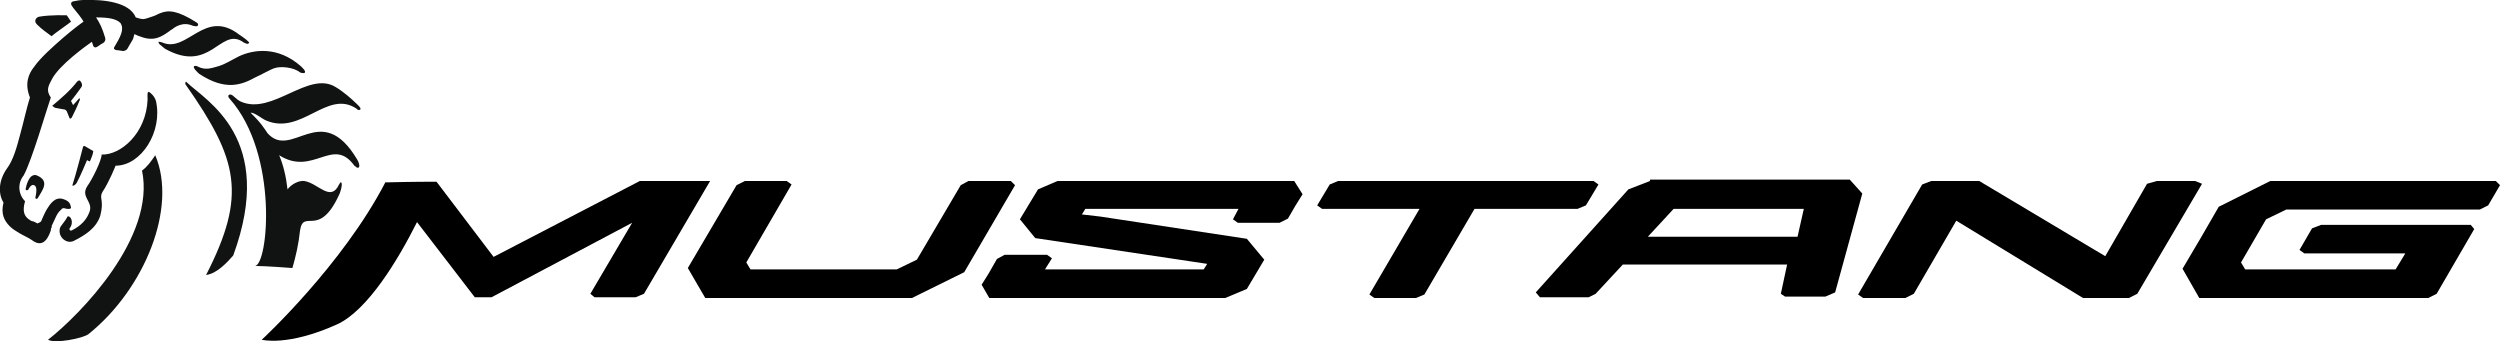 <?xml version="1.0" encoding="utf-8"?>
<!-- Generator: Adobe Illustrator 21.0.0, SVG Export Plug-In . SVG Version: 6.00 Build 0)  -->
<svg version="1.1" id="Layer_1" xmlns="http://www.w3.org/2000/svg" xmlns:xlink="http://www.w3.org/1999/xlink" x="0px" y="0px"
	 viewBox="0 0 359.1 49" style="enable-background:new 0 0 359.1 49;" xml:space="preserve">
<style type="text/css">
	.st0{fill:#111212;}
</style>
<g>
	<g>
		<path class="st0" d="M7.4,32.8l0.1-0.4c-0.1,0.2-0.2,0.4-0.2,0.7L7.4,32.8z M7.4,32.8l-0.1,0.3c-0.6,1.8-1.5,2.3-2.7,1.4
			c-0.4-0.3-1.3-0.7-1.8-1c-0.5-0.3-1-0.6-1.4-1c-0.8-0.8-1.3-1.8-0.9-3.4c-0.8-1.3-0.7-3.2,0.5-4.9c0.9-1.2,1.4-3,1.9-4.9
			c0.5-1.8,0.9-3.7,1.4-5.3C3.5,12,4.1,10.6,4.9,9.6c0.9-1.3,2.7-2.9,4.2-4.2c1.4-1.2,2.6-2.1,2.9-2.3c-0.2-0.4-1-1.4-1.5-2
			l-0.2-0.3c-0.1-0.1-0.2-0.5,0.2-0.6C10.9,0.1,11.6,0,12,0c2.9-0.1,6.6,0.3,7.5,2.5c0.9,0.3,1.1,0.3,1.7,0.1
			c0.3-0.1,0.6-0.2,0.9-0.3c0.3-0.1,0.6-0.3,0.9-0.4c1.2-0.5,2.5-0.4,5.2,1.3c0.3,0.2,0.3,0.3,0.2,0.5c-0.1,0.1-0.3,0.1-0.7,0
			c-0.7-0.3-1.3-0.3-1.9-0.1c-0.3,0.1-0.5,0.2-0.8,0.4c-0.2,0.2-0.5,0.3-0.7,0.5c-1,0.7-2.1,1.5-4,0.8c-0.3-0.1-0.6-0.2-1-0.4
			c-0.1,0.3-0.1,0.6-0.3,0.9c-0.2,0.3-0.4,0.7-0.7,1.2c-0.1,0.2-0.5,0.4-0.8,0.3c-0.1,0-0.5-0.1-0.8-0.1c-0.3-0.1-0.4-0.2-0.3-0.4
			c0.9-1.5,1.5-2.6,0.9-3.5c-0.6-0.6-1.7-0.8-3.5-0.8c0.6,0.9,0.9,1.6,1.3,2.9c0.1,0.3,0,0.6-0.3,0.8c-0.1,0-0.5,0.3-0.8,0.5
			c-0.3,0.2-0.5,0.1-0.6-0.1l-0.2-0.6c-1,0.7-4.6,3.3-5.7,5.3c-0.6,1.1-0.9,1.7-0.2,2.7c-0.6,1.7-2.7,9-3.9,11.2
			c-0.9,1.1-0.8,2.7,0.2,3.7c-0.4,1.4-0.1,2,0.3,2.4c0.1,0.1,0.2,0.2,0.4,0.3c0.1,0.1,0.3,0.2,0.5,0.2c0.2,0.1,0.4,0.2,0.6,0.3
			C5.5,32,5.7,32,5.9,31.8c0,0,0.5-1.2,0.8-1.7c0.5-0.8,1.2-1.9,2.4-1.5c0.9,0.3,1,0.7,1.1,1.2c0,0.1-0.1,0.2-0.2,0.2L9.6,30
			c-0.1,0-0.3-0.1-0.4-0.1c-0.1,0-0.3,0-0.4,0.2c-0.1,0.1-0.4,0.3-0.7,0.9c-0.2,0.4-0.4,0.9-0.7,1.5L7.4,32.8z M20.4,24.5
			c0.7-0.5,1.3-1.3,1.9-2.2c3.2,7.5-1.5,19.2-9.6,25.7c-0.8,0.6-4.8,1.4-5.8,0.8C11.5,45.2,22.4,34.1,20.4,24.5 M3.7,27.1
			c0.1-0.6,0.3-1.1,0.5-1.4c0.2-0.4,0.7-0.7,1.1-0.5c1.9,0.8,0.8,2.1,0.1,3.3c-0.1,0.1-0.4,0.1-0.3-0.2c0.3-1.4,0-1.6-0.2-1.7
			c-0.4-0.2-0.8,0.5-0.8,0.6C3.8,27.5,3.6,27.2,3.7,27.1 M11.5,11.6c0.2,0.2,0.4,0.6,0.2,0.9c-0.5,0.7-1,1.4-1.5,2l0.3,0.6
			c0.3-0.3,0.6-0.7,0.9-1c0.1,0.1,0.1,0.3,0,0.4c-0.3,0.8-0.7,1.6-1.1,2.4c-0.1,0.1-0.2,0.2-0.3,0.1L9.6,16
			c-0.1-0.2-0.3-0.3-0.5-0.3c-0.5-0.1-0.7-0.1-1.1-0.2c-0.1,0-0.4-0.2-0.5-0.3c1.3-1.1,2.5-2.1,3.6-3.5
			C11.2,11.6,11.4,11.5,11.5,11.6 M34.4,5l0.3,0.2c0.4,0.3,0.6,0.4,1,0.8c0.2,0.2,0,0.2-0.1,0.3c-0.2,0-0.4-0.1-0.6-0.2l-0.3-0.2
			c-3.1-1.8-4.6,4.7-11,1.1c-0.1-0.1-0.4-0.3-0.6-0.5c-0.2-0.1-0.4-0.4-0.3-0.5C22.9,6,23,6,23.3,6.1C26.9,7.7,29.4,1.1,34.4,5
			 M26.8,11.8c2.8,2.7,12.9,8,6.7,24.9c-0.8,0.9-2.3,2.6-3.9,2.8c5.9-11.5,4.6-16.6-2.9-27.3C26.5,12,26.7,11.6,26.8,11.8 M7.4,5.2
			c-0.8-0.6-1.4-1-2.1-1.7c-0.5-0.5-0.1-1,0.3-1.1c1.7-0.3,4-0.2,4-0.2l0.6,0.9C10.3,3.1,7.7,4.9,7.4,5.2 M43.2,9.5
			c0.2,0.2,0.9,0.8,0.5,1c-0.2,0-0.4,0-0.6-0.1c-1-0.8-2.9-0.9-3.7-0.6c-0.4,0.1-2.2,1.1-2.7,1.3c-2,1.1-4.3,2-8.1-0.5
			c-0.2-0.2-1-0.9-0.7-1.1c0.2-0.1,0.4,0,0.6,0.1c1,0.5,1.9,0.2,2.9-0.1c1-0.3,1.9-0.9,2.9-1.4C36.4,7.1,39.9,6.6,43.2,9.5
			 M10.4,26.6c0.5-1.5,1.5-5.4,1.5-5.4c0-0.2,0.2-0.3,0.3-0.2l1.2,0.7c0,0.3-0.3,1.1-0.5,1.5l-0.4-0.2c0,0-0.9,2.2-1.5,3.3
			C10.8,26.6,10.4,26.8,10.4,26.6 M10,32.8c-0.1,0.2,0.1,0.4,0.3,0.3c1.4-0.7,2.2-1.6,2.6-2.8c0.4-1.4-1.3-2-0.4-3.5
			c0.8-1.1,2.1-3.8,2.1-4.6c2.7,0.1,6.4-3,6.6-7.9c0-0.4-0.1-1.2,0.2-1.1c0.2,0.1,0.8,0.6,1,1.3c1,4.4-2.1,9.3-5.8,9.3
			c0,0-0.9,2.3-1.9,3.8c-0.5,0.9,0.3,1.1-0.3,3.4c-0.6,1.8-2.2,2.8-3.8,3.6c-1,0.5-2.3-0.5-2-1.8c0.1-0.4,0.7-0.9,1.1-1.7
			C10.1,30.9,10.7,31.9,10,32.8 M36,16.2c0.7,0.7,1.4,1.4,2,2.3c0.3,0.4,0.4,0.6,0.4,0.6c3.5,4,7.7-4.9,12.9,3.8
			c0.4,0.7,0.4,1.2,0.1,1.2c-0.2,0-0.3-0.2-0.5-0.3c-3.1-4.3-5.9,1.6-10.8-1.5c0.6,1.4,1,3.1,1.2,4.9c0.6-0.8,1.7-1.3,2.4-1.2
			c2,0.3,3.8,3.1,5,0.5c0.1-0.1,0.2-0.4,0.3-0.3c0.3,0.2-0.2,1.7-0.3,1.8c-2.9,6.3-5.1,1.9-5.6,5.1c-0.2,1.9-0.6,3.7-1.1,5.4
			c0,0-3.9-0.3-5.4-0.3c1.9,0,3.5-16-3.6-24c-0.5-0.5,0-0.8,0.4-0.5c0.7,0.6,0.8,0.7,1.2,0.9c4.5,2,9.7-4.5,13.6-2.1
			c1.2,0.7,2.5,1.9,2.8,2.2c0.2,0.2,1.2,1,0.6,1.1c-0.2,0-0.2,0-0.4-0.2c-4.2-2.8-7.9,3.9-13,1.7C37.7,17.1,36.5,16.1,36,16.2"/>
		<polygon points="145.2,26 139.1,26 138,26.6 131.7,37.3 128.8,38.7 107.8,38.7 107.2,37.7 113.7,26.5 113,26 107,26 105.8,26.6 
			98.8,38.5 101.3,42.8 131,42.8 138.5,39.1 145.8,26.6 		"/>
		<path d="M101.1,26h-9.2L70.9,36.9l-8.2-10.8l0,0h0l0,0l0,0c-0.1,0-3.8,0-7.3,0.1v-0.1c-6.2,12-17.8,22.7-17.8,22.7s3.7,1,10.8-2.2
			c4.4-2,8.8-9.3,11.5-14.7l8.3,10.8h2.4L90.8,32l-6,10.2l0.6,0.5h5.9l1.2-0.5l9.5-16.2L101.1,26z"/>
	</g>
	<polygon points="192.2,26 191,26.5 189.2,29.5 189.9,30 203.9,30 196.7,42.3 197.4,42.8 203.4,42.8 204.6,42.3 211.8,30 226.6,30 
		227.8,29.5 229.6,26.5 228.9,26 	"/>
	<polygon points="151.9,26 149.1,27.2 146.5,31.5 148.7,34.2 171.4,37.6 173.4,37.9 172.9,38.7 150.1,38.7 151.1,37.1 150.4,36.6 
		144.3,36.6 143.2,37.2 142,39.3 141,40.9 142.1,42.8 176,42.8 179.1,41.5 181.6,37.3 179.1,34.3 158,31.1 155.4,30.8 155.9,30 
		177.9,30 177.1,31.5 177.8,32 183.8,32 185,31.4 186.1,29.5 187.1,27.9 185.9,26 	"/>
	<polygon points="355.8,26 326.1,26 318.7,29.7 316.1,34.2 313.5,38.6 315.9,42.8 348.8,42.8 350,42.2 355.4,32.9 354.9,32.3 
		333.4,32.3 332.1,32.8 330.3,35.9 331,36.4 345.5,36.4 344.1,38.7 322.5,38.7 321.9,37.7 325.5,31.5 328.4,30.1 349.4,30.1 
		356.2,30.1 357.4,29.5 359.1,26.6 358.5,26 	"/>
	<polygon points="277.4,26 276.1,26.5 266.9,42.3 267.6,42.8 273.7,42.8 274.9,42.2 281,31.7 299.2,42.8 305.8,42.8 307,42.2 
		316.3,26.4 315.3,26 309.8,26 308.4,26.4 302.4,36.8 284.3,26 	"/>
	<path d="M240.4,30h18.7l-0.9,4h-21.5L240.4,30z M237,26l-3.1,1.2l-13.3,14.8l0.6,0.7h7l1-0.5l3.9-4.2h23.6l-0.9,4.2l0.6,0.4h5.8
		l1.4-0.6l3.9-14.2l-1.8-2H237z"/>
</g>
</svg>
